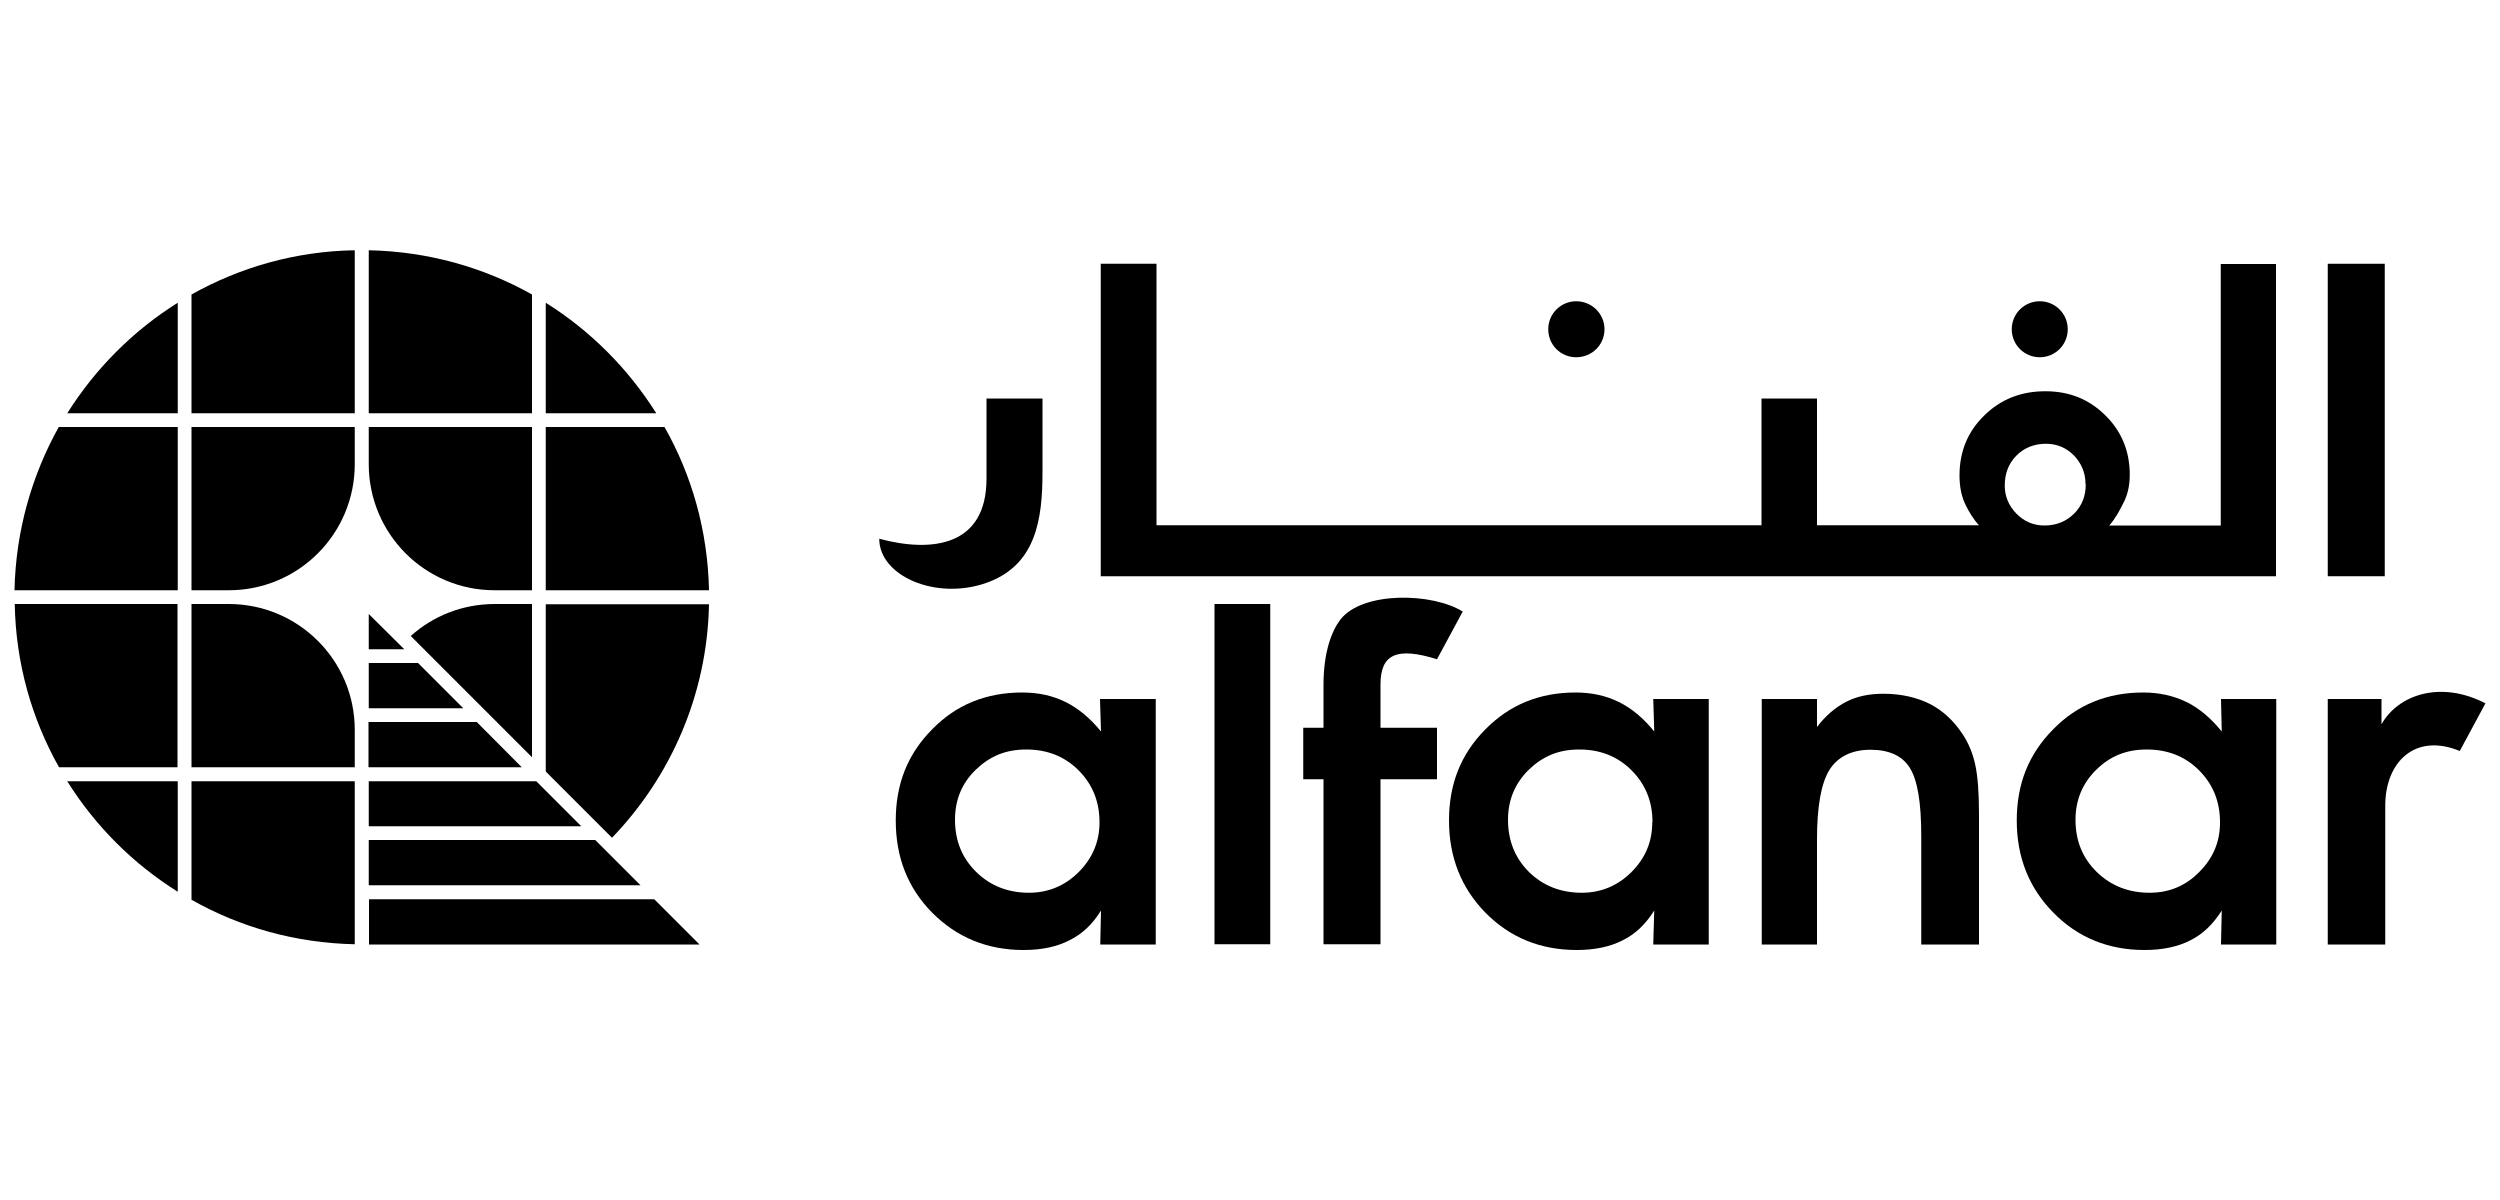<?xml version="1.0" encoding="UTF-8"?>
<svg id="Layer_1" xmlns="http://www.w3.org/2000/svg" version="1.1" viewBox="0 0 100 48">
  <!-- Generator: Adobe Illustrator 29.6.0, SVG Export Plug-In . SVG Version: 2.1.1 Build 207)  -->
  <g id="Layer_11" data-name="Layer_1">
    <g>
      <path d="M26.17,35.97l1.81,1.81h-13.22v-1.81h11.42-.01Z"/>
      <path d="M91.04,10.55v12.5h-47.01v-12.5h2.23v10.46h24.2v-5.07h2.22v5.07h6.48c-.22-.23-.4-.54-.52-.78-.17-.33-.26-.73-.26-1.21,0-.96.33-1.76.99-2.4.66-.65,1.47-.97,2.44-.97s1.75.32,2.4.96c.65.64.98,1.43.98,2.38,0,.42-.08.8-.26,1.14-.13.26-.31.61-.56.89h4.46v-10.46h2.21,0ZM83.42,19.36c0-.45-.16-.82-.46-1.14-.31-.31-.68-.47-1.13-.47s-.87.16-1.18.48-.46.71-.46,1.19c0,.44.16.81.47,1.13.32.32.69.47,1.12.47.47,0,.86-.16,1.18-.47.32-.32.47-.71.47-1.18"/>
      <path d="M46.23,27.96v9.82h-2.22l.03-1.36c-.33.54-.75.94-1.26,1.19-.5.26-1.11.39-1.84.39-1.45,0-2.66-.5-3.65-1.49-.98-.99-1.46-2.22-1.46-3.69s.48-2.66,1.45-3.64c.96-.99,2.16-1.48,3.61-1.48.63,0,1.21.12,1.73.38.51.25.99.65,1.42,1.18l-.04-1.3h2.23ZM43.98,32.89c0-.83-.28-1.52-.84-2.08s-1.26-.83-2.09-.83-1.46.27-2.02.81c-.56.54-.83,1.21-.83,2,0,.84.28,1.53.85,2.09.56.55,1.27.83,2.11.83.77,0,1.44-.28,1.99-.83s.83-1.22.83-1.98"/>
      <path d="M88.84,27.96h2.21v9.82h-2.21l.03-1.36c-.34.54-.75.94-1.25,1.19-.5.26-1.12.39-1.84.39-1.45,0-2.67-.5-3.64-1.49-.98-.99-1.47-2.22-1.47-3.69s.48-2.66,1.45-3.64c.96-.99,2.17-1.48,3.61-1.48.64,0,1.21.13,1.73.38.51.25.98.65,1.41,1.18,0,0-.03-1.3-.03-1.3ZM88.8,32.89c0-.83-.28-1.52-.84-2.08s-1.26-.83-2.09-.83-1.47.27-2.02.81c-.55.54-.83,1.21-.83,2,0,.84.28,1.53.85,2.09.57.55,1.27.83,2.11.83.78,0,1.44-.27,1.99-.83.56-.56.83-1.21.83-1.98"/>
      <path d="M66.13,27.96h2.22v9.82h-2.22l.04-1.36c-.34.54-.75.94-1.26,1.19-.5.26-1.12.39-1.84.39-1.46,0-2.67-.5-3.65-1.49-.97-.99-1.46-2.22-1.46-3.69s.48-2.66,1.45-3.64c.97-.99,2.17-1.48,3.61-1.48.63,0,1.21.12,1.73.38.52.25.99.65,1.42,1.18,0,0-.04-1.3-.04-1.3ZM66.1,32.89c0-.83-.28-1.52-.84-2.08s-1.26-.83-2.09-.83-1.46.27-2.02.81c-.55.54-.83,1.21-.83,2,0,.84.28,1.53.84,2.09.56.55,1.27.83,2.11.83.77,0,1.44-.28,1.99-.83.56-.56.83-1.22.83-1.98"/>
      <path d="M7.11,12.11v4.42H2.69c1.12-1.78,2.63-3.3,4.42-4.42"/>
      <path d="M61.93,13.17c0-.62.5-1.12,1.12-1.12s1.13.5,1.13,1.12-.5,1.12-1.13,1.12-1.12-.5-1.12-1.12"/>
      <path d="M80.47,13.17c0-.62.5-1.12,1.12-1.12s1.12.5,1.12,1.12-.5,1.12-1.12,1.12-1.12-.5-1.12-1.12"/>
      <path d="M93.11,23.05v-12.5h2.28v12.5h-2.28Z"/>
      <path d="M20.88,30.69h-6.14v-1.81h4.33l1.8,1.81h.01Z"/>
      <path d="M16.17,25.97h-1.42v-1.41l1.42,1.41Z"/>
      <path d="M18.53,28.33h-3.78v-1.81h1.97l1.81,1.81Z"/>
      <path d="M25.61,35.41h-10.86v-1.81h9.06l1.81,1.81h-.01Z"/>
      <path d="M21.28,16.53h-6.53v-6.52c2.37.05,4.59.68,6.53,1.77v4.75Z"/>
      <path d="M26.25,16.53h-4.42v-4.42c1.79,1.12,3.3,2.64,4.42,4.42"/>
      <path d="M19.78,24.16h1.5v6.13l-4.85-4.85c.89-.8,2.07-1.28,3.36-1.28"/>
      <path d="M14.75,18.57v-1.49h6.53v6.53h-1.5c-2.78,0-5.03-2.26-5.03-5.04"/>
      <path d="M23.25,33.05h-8.5v-1.8h6.7l1.8,1.8Z"/>
      <path d="M7.66,11.78c1.94-1.09,4.16-1.73,6.53-1.77v6.52h-6.53s0-4.75,0-4.75Z"/>
      <path d="M7.66,17.08h6.53v1.49c0,2.78-2.25,5.04-5.04,5.04h-1.49s0-6.53,0-6.53Z"/>
      <path d="M2.69,31.25h4.42v4.42c-1.79-1.12-3.3-2.63-4.42-4.42"/>
      <path d="M26.58,17.08c1.1,1.94,1.73,4.16,1.78,6.53h-6.53v-6.53h4.75Z"/>
      <path d="M21.83,24.17h6.53c-.07,3.62-1.54,6.91-3.88,9.34l-2.65-2.65v-6.69Z"/>
      <path d="M2.36,17.08h4.75v6.53H.58c.05-2.37.69-4.59,1.77-6.53"/>
      <path d="M14.19,29.2v1.49h-6.53v-6.53h1.49c2.78,0,5.04,2.25,5.04,5.03"/>
      <path d="M.58,24.16h6.52v6.53H2.36c-1.09-1.94-1.73-4.16-1.77-6.53"/>
      <path d="M7.66,31.25h6.53v6.52c-2.37-.05-4.59-.68-6.53-1.78v-4.75h0Z"/>
      <path d="M48.58,24.16h2.23v13.61h-2.23v-13.61Z"/>
      <path d="M79.01,30.59c.1.46.15,1.12.15,1.99v5.2h-2.31v-4.35c0-1.33-.15-2.23-.46-2.72-.3-.48-.83-.72-1.57-.72s-1.3.27-1.64.8c-.33.53-.5,1.46-.5,2.78v4.21h-2.21v-9.82h2.21v1.12c.34-.45.74-.79,1.17-1.01s.92-.32,1.48-.32c.71,0,1.32.14,1.85.4.53.27.96.67,1.32,1.21.24.36.41.77.51,1.23"/>
      <path d="M39.46,15.94v3.21c0,2.69-2.16,2.97-4.29,2.4,0,1.49,2.26,2.47,4.27,1.77,2-.7,2.26-2.53,2.26-4.45v-2.93h-2.24Z"/>
      <path d="M99.42,28.13l-1.03,1.91c-1.79-.74-2.98.44-2.98,2.19v5.55h-2.3v-9.82h2.15v1.01c.67-1.19,2.37-1.76,4.15-.84"/>
      <path d="M52.13,29.11h5.35v2.06h-5.35v-2.06Z"/>
      <path d="M58.52,24.47c-1.21-.77-4.03-.83-4.91.32-.34.45-.67,1.28-.67,2.61v10.37h2.28v-10.4c0-1.21.66-1.5,2.26-1l1.03-1.91h.01Z"/>
    </g>
  </g>
</svg>